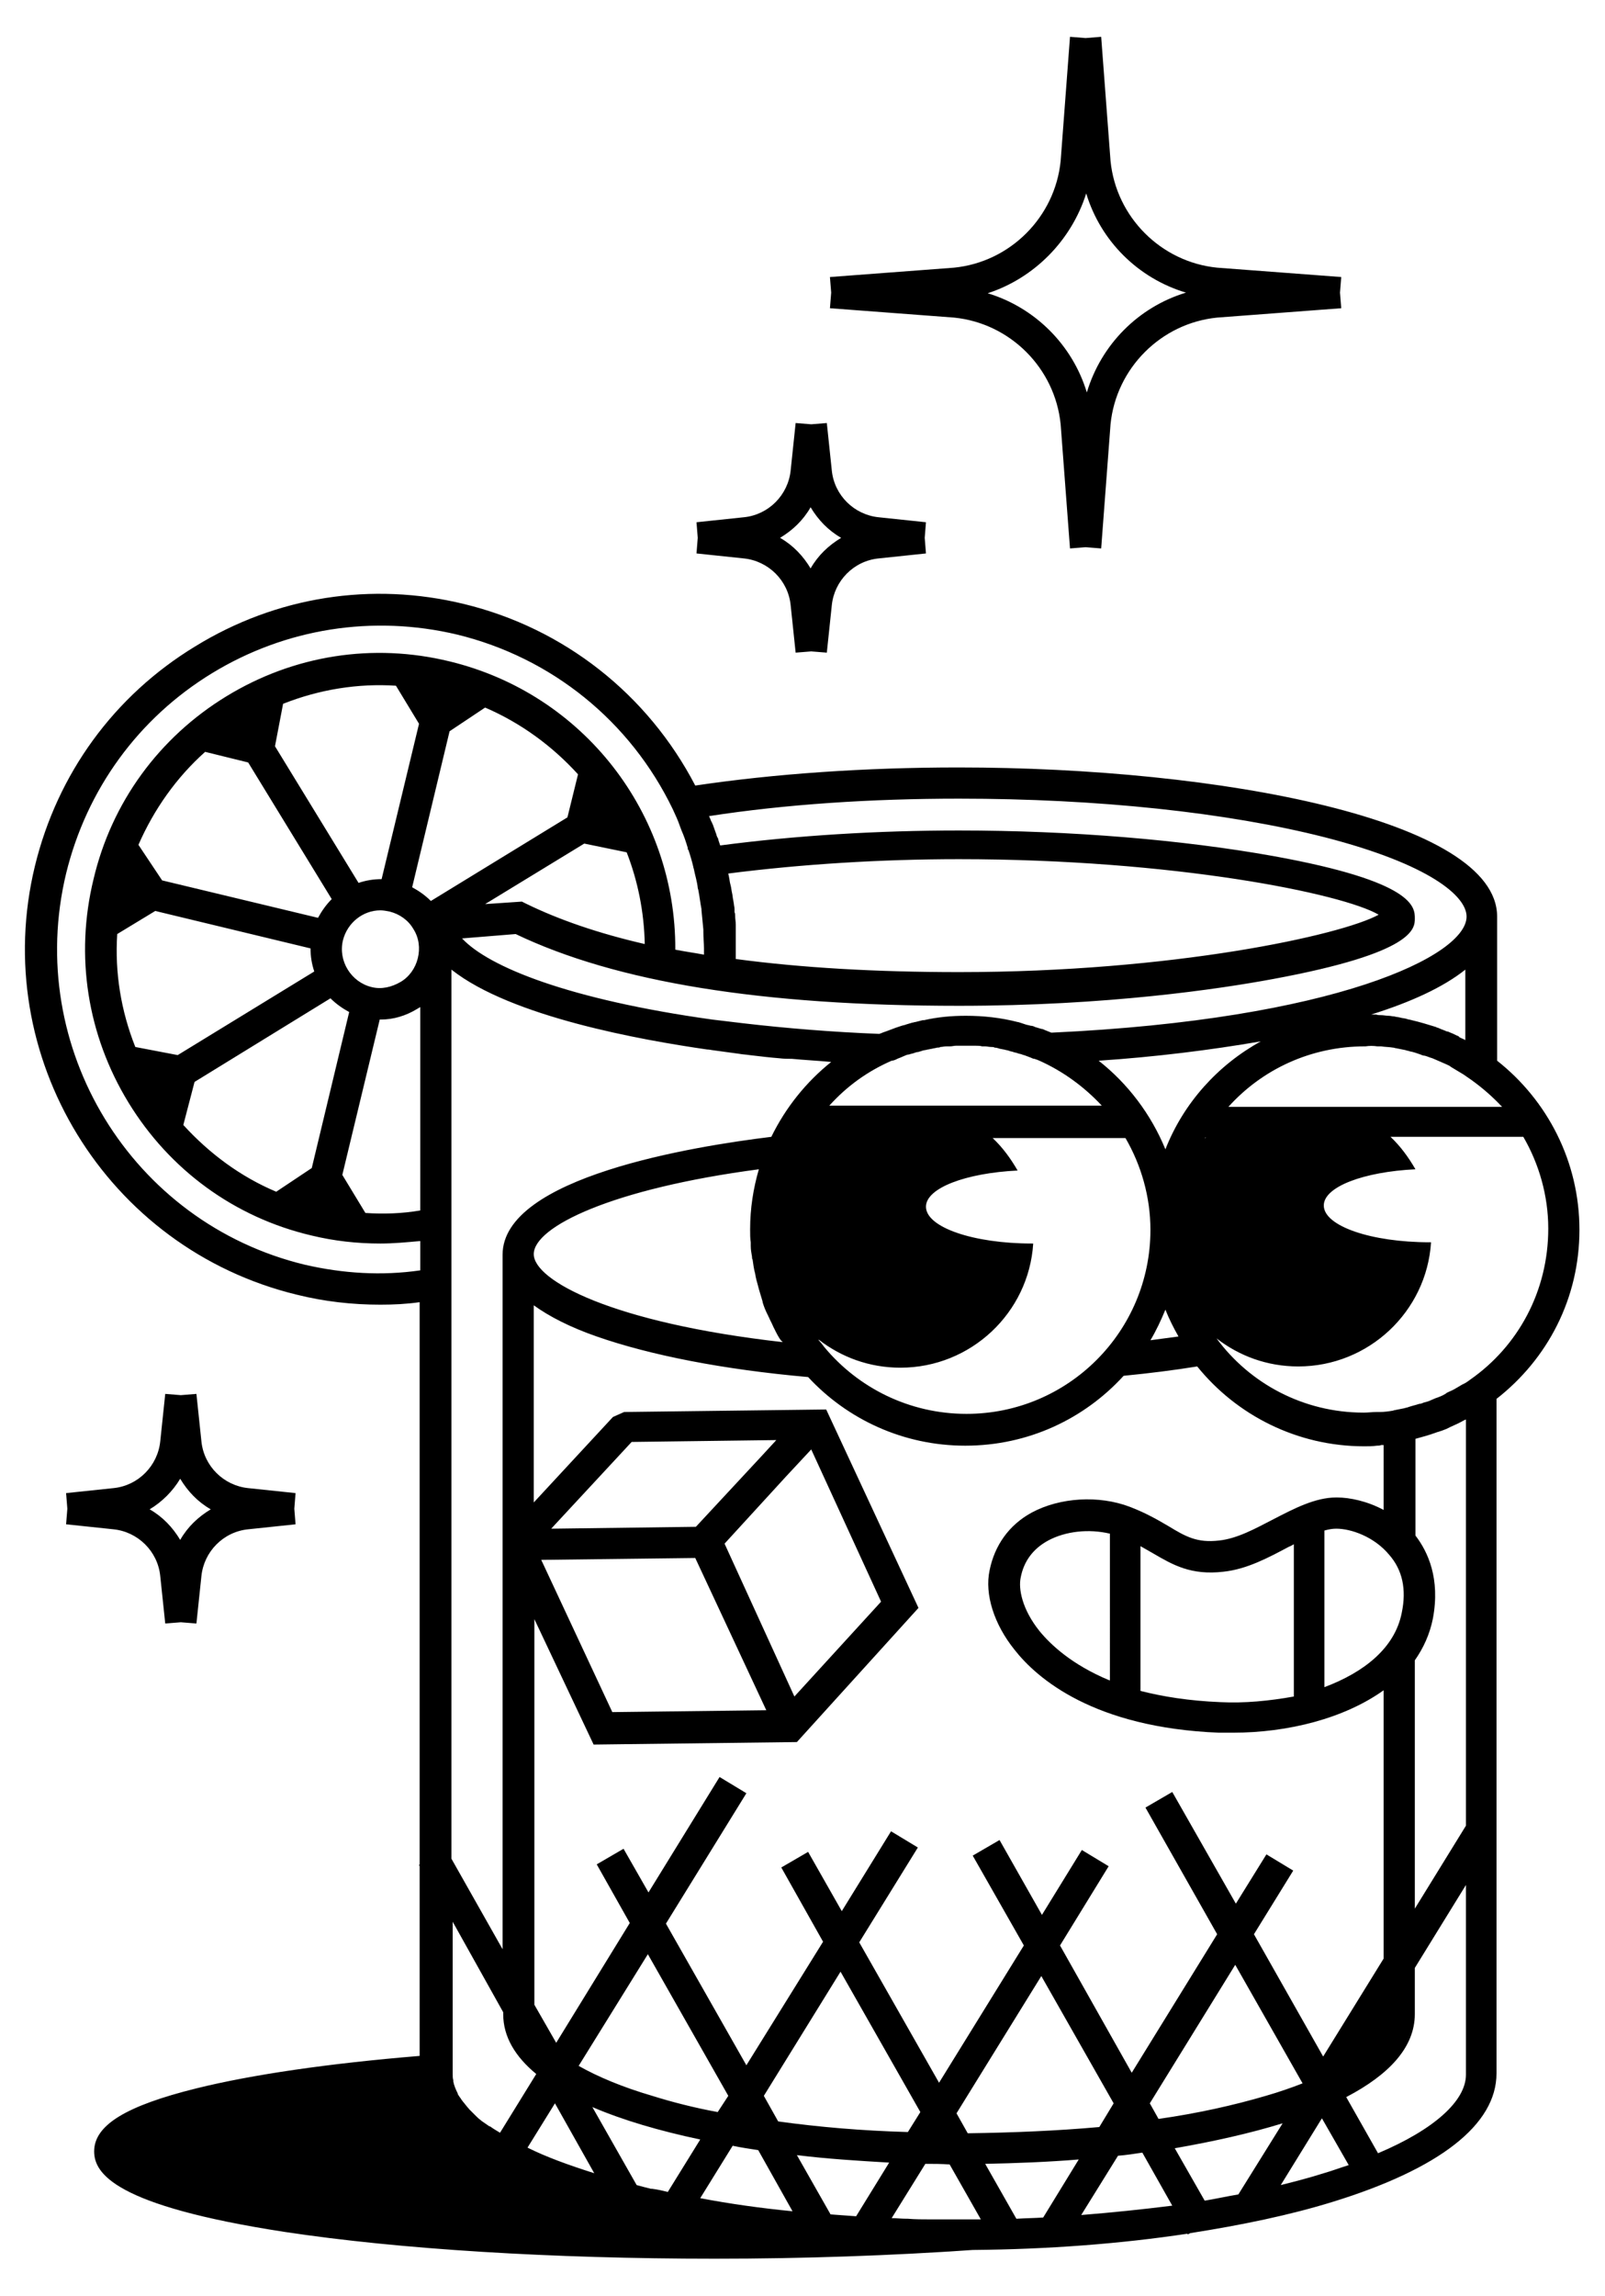 <svg xmlns="http://www.w3.org/2000/svg" xmlns:xlink="http://www.w3.org/1999/xlink" id="Ebene_1" x="0px" y="0px" viewBox="0 0 257.4 368" style="enable-background:new 0 0 257.4 368;" xml:space="preserve"><path d="M153,50.9c9,0.9,16.2,8.1,17.1,17.1l1.5,19.9l2.5-0.2l2.5,0.2l1.5-19.9c0.9-9,8.1-16.2,17.1-17.1l19.9-1.5l-0.2-2.5l0.2-2.5 l-19.9-1.5c-9-0.9-16.2-8.1-17.1-17.1l-1.5-19.9l-2.5,0.2l-2.5-0.2l-1.5,19.9c-0.9,9-8.1,16.2-17.1,17.1l-19.9,1.5l0.2,2.5l-0.2,2.5 L153,50.9z M174.2,31c2.3,7.6,8.3,13.6,16,15.9c-7.6,2.3-13.6,8.3-15.9,16c-2.3-7.6-8.3-13.6-15.9-15.9 C165.8,44.6,171.8,38.6,174.2,31z M18.2,245.1c3.9,0.4,7.1,3.5,7.5,7.5l0.8,7.6l2.5-0.2l2.5,0.2l0.8-7.6c0.4-3.9,3.5-7.1,7.5-7.5 l7.6-0.8l-0.2-2.5l0.2-2.5l-7.6-0.8c-3.9-0.4-7.1-3.5-7.5-7.5l-0.8-7.6l-2.5,0.2l-2.5-0.2l-0.8,7.6c-0.4,3.9-3.5,7.1-7.5,7.5 l-7.6,0.8l0.2,2.5l-0.2,2.5L18.2,245.1z M28.9,237c1.2,2,2.8,3.7,4.9,4.9c-2,1.2-3.7,2.8-4.9,4.9c-1.2-2-2.8-3.7-4.9-4.9 C26,240.7,27.7,239,28.9,237z M119.3,89.5c3.9,0.4,7.1,3.5,7.5,7.5l0.8,7.6l2.5-0.2l2.5,0.2l0.8-7.6c0.4-3.9,3.5-7.1,7.5-7.5 l7.6-0.8l-0.2-2.5l0.2-2.5l-7.6-0.8c-3.9-0.4-7.1-3.5-7.5-7.5l-0.8-7.6l-2.5,0.2l-2.5-0.2l-0.8,7.6c-0.4,3.9-3.5,7.1-7.5,7.5 l-7.6,0.8l0.2,2.5l-0.2,2.5L119.3,89.5z M130,81.3c1.2,2,2.8,3.7,4.9,4.9c-2,1.2-3.7,2.8-4.9,4.9c-1.2-2-2.8-3.7-4.9-4.9 C127.1,85,128.8,83.4,130,81.3z M253.3,197.1c0-11-5.2-20.8-13.2-27.1v-23.1c0-15.5-44.5-23.9-86.4-23.9c-14.9,0-29.4,1-42.2,2.9 c-7.6-14.6-21-25.2-37.1-29.1c-14.8-3.6-30.1-1.2-43.1,6.8c-13,7.9-22.1,20.4-25.7,35.2c-7.4,30.5,11.5,61.3,42,68.7 c4.4,1.1,8.9,1.6,13.4,1.6c2.1,0,4.2-0.1,6.3-0.4v90.1l-0.1,0.1l0.1,0.2v30.4c-14.6,1.2-26.9,3-35.8,5.2 c-11.3,2.8-16.4,5.9-16.4,10.1c0,3.5,3.2,8.7,30.5,12.9c18.5,2.8,43,4.3,69,4.3c14.4,0,28.4-0.5,41.4-1.4c12.1-0.1,23.8-1,34.4-2.6 l0.1,0.1l0.4-0.2c8.3-1.3,16-2.9,22.8-5c17.2-5.3,26.3-12.4,26.3-20.6V224.2C248.2,217.8,253.3,208.1,253.3,197.1z M235.8,221.1 c-0.4,0.3-0.8,0.6-1.3,0.8c-0.2,0.1-0.3,0.2-0.5,0.3c-0.5,0.3-1,0.6-1.5,0.8c-0.2,0.1-0.5,0.2-0.7,0.4c-0.5,0.3-1,0.5-1.6,0.7 c-0.2,0.1-0.5,0.2-0.7,0.3c-0.4,0.2-0.8,0.3-1.2,0.4c-0.2,0.1-0.5,0.2-0.7,0.2c-0.6,0.2-1.1,0.3-1.7,0.5c-0.2,0.1-0.4,0.1-0.7,0.2 c-0.5,0.1-1,0.2-1.5,0.3c-0.1,0-0.3,0.1-0.4,0.1c-0.6,0.1-1.3,0.2-2,0.2c-0.2,0-0.3,0-0.5,0c-0.7,0-1.4,0.1-2.1,0.1 c-9.7,0-18.3-4.7-23.6-11.9c3.6,2.8,8.1,4.5,13.1,4.5c11.3,0,20.6-8.8,21.3-19.9c-0.1,0-0.1,0-0.2,0c-9.4,0-17-2.6-17-5.9 c0-3,6.4-5.4,14.7-5.8c-1.1-1.9-2.4-3.7-4-5.2h21.3c2.5,4.3,4,9.4,4,14.7C248.3,207,243.4,215.8,235.8,221.1z M84.3,144.8l-0.6-0.3 l-5.9,0.4l15.9-9.7l6.8,1.4c1.8,4.6,2.8,9.6,2.9,14.7C96,149.6,89.6,147.4,84.3,144.8z M59.6,158.2c-3.3-0.8-5.4-4.2-4.6-7.5 c0.7-2.8,3.2-4.8,6-4.8c0.5,0,1,0.1,1.5,0.2c1.6,0.4,3,1.4,3.8,2.8c0.9,1.4,1.1,3.1,0.7,4.7h0c-0.4,1.6-1.4,3-2.8,3.8 S61.2,158.6,59.6,158.2z M91,131l-21.9,13.4c-0.9-0.9-1.9-1.6-3-2.2l6-25l5.7-3.8c5.8,2.5,10.8,6.2,14.9,10.7L91,131z M63.5,109.9 l3.7,6.1l-6,24.9c-1.3,0-2.5,0.2-3.7,0.6l-13.4-21.9l1.3-6.8C51.2,110.5,57.4,109.5,63.5,109.9z M32.9,120.5l6.9,1.7l13.4,21.9 c-0.9,0.9-1.6,1.9-2.2,3l-25-6l-3.8-5.7C24.7,129.7,28.3,124.6,32.9,120.5z M18.8,149.7l6.1-3.7l24.9,6c0,1.3,0.2,2.5,0.6,3.7 l-21.9,13.4l-6.8-1.3C19.4,162,18.4,155.9,18.8,149.7z M31.2,173.4L53,160c0.9,0.9,1.9,1.6,3,2.2l-6,25l-5.7,3.8 c-5.7-2.4-10.7-6.1-14.9-10.7L31.2,173.4z M58.6,194.4l-3.7-6.1l6-24.9c0.1,0,0.1,0,0.2,0c2,0,4-0.6,5.8-1.7 c0.2-0.1,0.3-0.2,0.5-0.3V194C64.5,194.5,61.5,194.6,58.6,194.4z M72.4,155.4c9.6,7.6,30.6,11.3,41,12.8c0,0,0.3,0,0.8,0.1l0,0 c1.5,0.2,2.9,0.4,4.4,0.6c0.5,0.1,1,0.1,1.6,0.2c1.7,0.2,3.4,0.4,4.7,0.5c0.8,0.1,1.5,0.1,2.1,0.1c2.1,0.2,4.2,0.3,6.3,0.5 c-4,3.2-7.3,7.3-9.6,12c-12.3,1.5-43.1,6.4-43.1,18.9v47.6l0,0l0,0v63.7l-8.2-14.5V155.4z M143.7,169.8c0.2-0.1,0.4-0.2,0.7-0.3 c0.2-0.1,0.5-0.2,0.7-0.3c0.2-0.1,0.5-0.2,0.7-0.2c0.2-0.1,0.4-0.1,0.7-0.2c0.3-0.1,0.5-0.2,0.8-0.2c0.2-0.1,0.4-0.1,0.6-0.2 c0.3-0.1,0.6-0.1,0.9-0.2c0.2,0,0.4-0.1,0.6-0.1c0.3-0.1,0.6-0.1,0.9-0.2c0.2,0,0.4,0,0.5-0.1c0.3,0,0.6-0.1,1-0.1 c0.2,0,0.4,0,0.6,0c0.3,0,0.6-0.1,0.9-0.1c0.3,0,0.5,0,0.8,0c0.3,0,0.5,0,0.8,0c0.4,0,0.7,0,1.1,0c0.2,0,0.3,0,0.5,0 c0.3,0,0.7,0,1,0.1c0.2,0,0.3,0,0.5,0c0.3,0,0.6,0.1,1,0.1c0.2,0,0.4,0,0.5,0.1c0.3,0,0.6,0.1,0.9,0.2c0.2,0,0.4,0.1,0.6,0.1 c0.3,0.1,0.5,0.1,0.8,0.2c0.2,0.1,0.4,0.1,0.7,0.2c0.2,0.1,0.5,0.1,0.7,0.2c0.2,0.1,0.5,0.1,0.7,0.2c0.2,0.1,0.4,0.1,0.6,0.2 c0.3,0.1,0.5,0.2,0.8,0.3c0.2,0.1,0.4,0.2,0.6,0.2c0.3,0.1,0.6,0.2,0.8,0.3c3.8,1.7,7.2,4.2,10,7.2H133c2.8-3.1,6.1-5.5,10-7.2 C143.2,170,143.5,169.9,143.7,169.8z M220.9,167.7c0.2,0,0.4,0,0.6,0c0.6,0.1,1.3,0.1,1.9,0.2c0.2,0,0.3,0.1,0.5,0.1 c0.5,0.1,1,0.2,1.5,0.3c0.2,0.1,0.5,0.1,0.7,0.2c0.6,0.1,1.1,0.3,1.7,0.5c0.2,0.1,0.5,0.2,0.7,0.2c0.4,0.1,0.8,0.3,1.2,0.4 c0.2,0.1,0.5,0.2,0.7,0.3c0.5,0.2,1.1,0.5,1.6,0.7c0.2,0.1,0.5,0.2,0.7,0.4c0.5,0.3,1,0.6,1.5,0.9c0.2,0.1,0.3,0.2,0.5,0.3 c0.4,0.3,0.9,0.6,1.3,0.9c1.8,1.3,3.4,2.7,4.9,4.3H197c5.4-6,13.2-9.7,21.9-9.7c0,0,0,0,0.1,0C219.6,167.6,220.2,167.6,220.9,167.7z  M125.5,215.1c-27.4-3.1-39.9-9.9-39.9-14.1c0-4.4,12.6-10.5,36.1-13.6c-0.9,3.1-1.4,6.3-1.4,9.6h0c0,0,0,0.1,0,0.1 c0,0.7,0,1.4,0.1,2c0,0.2,0,0.4,0,0.6c0,0.6,0.1,1.1,0.2,1.7c0,0.2,0,0.3,0.1,0.5c0.1,0.7,0.2,1.5,0.4,2.2c0,0,0,0,0,0 c0.1,0.7,0.3,1.4,0.5,2.1c0,0.1,0.1,0.3,0.1,0.4c0.2,0.7,0.4,1.3,0.6,2c0,0,0,0.1,0,0.1c0.2,0.7,0.5,1.4,0.8,2 c0.1,0.1,0.1,0.3,0.2,0.4c0.2,0.5,0.5,1,0.7,1.5c0.1,0.2,0.2,0.4,0.3,0.6c0.3,0.6,0.6,1.2,1,1.7C125.5,215,125.5,215.1,125.5,215.1z  M88.4,245l12.9-13.9l23.2-0.3l-2.3,2.5l-10.6,11.4l-23,0.3L88.4,245z M141.3,256.7l-13.9,15.2l0,0l-11.2-24.5l9.8-10.7l4.1-4.4 L141.3,256.7z M111.5,249.7l11.3,24.2l0.1,0.2l-24.7,0.3L86.8,250L111.5,249.7z M132.2,215.9C132.2,215.8,132.2,215.8,132.2,215.9 c-0.3-0.4-0.6-0.8-0.9-1.1c0,0,0,0,0-0.1c0,0,0,0,0,0c3.6,2.8,8.1,4.5,13.1,4.5c11.3,0,20.6-8.8,21.3-19.9c-0.1,0-0.1,0-0.2,0 c-9.4,0-17-2.6-17-5.9c0-3,6.4-5.4,14.7-5.8c-1.1-1.9-2.4-3.7-4-5.2h21.3c2.5,4.3,4,9.4,4,14.7c0,16.3-13.2,29.5-29.5,29.5 C145.8,226.6,137.6,222.4,132.2,215.9z M186.9,209.9c0.6,1.5,1.3,2.9,2.1,4.3c-1.5,0.2-3,0.4-4.5,0.6 C185.4,213.3,186.2,211.6,186.9,209.9z M193.3,182.3h0.1c-0.1,0.1-0.2,0.2-0.2,0.2C193.2,182.5,193.3,182.4,193.3,182.3z  M186.9,184.2c-2.3-5.6-6-10.5-10.7-14.2c9-0.6,17.9-1.7,26-3.1C195.3,170.7,189.8,176.8,186.9,184.2z M145.6,341.7 c-7.3-0.2-14.3-0.8-20.8-1.7l-2.3-4.1l12.3-19.9l12.8,22.5L145.6,341.7z M121.6,344.6l5.5,9.8c-5.1-0.5-10.1-1.2-14.8-2.1l5.2-8.4 C118.9,344.2,120.3,344.4,121.6,344.6z M107.1,351.3c-0.8-0.2-1.7-0.4-2.5-0.5c-0.1,0-0.1,0-0.2,0c-0.8-0.2-1.6-0.4-2.3-0.6 L95,337.7c4.9,2.1,10.7,3.8,17.3,5.2L107.1,351.3z M133.2,354.9l-5.4-9.5c4.8,0.6,9.7,0.9,14.8,1.2l-5.3,8.6 C135.9,355.1,134.6,355,133.2,354.9z M115.1,338.5c-3.8-0.7-7.3-1.6-10.5-2.6c-4.8-1.4-8.8-3.1-11.8-4.8l11.1-17.9l12.9,22.7 L115.1,338.5z M95.3,348.3c-4.1-1.3-7.7-2.6-10.7-4.1l4.4-7.1L95.3,348.3z M156.1,355.7l-0.6,0c-0.6,0-1.1,0-1.7,0c-1.3,0-2.7,0-4,0 c-0.2,0-0.4,0-0.6,0c-1.2,0-2.4,0-3.6-0.1c-0.1,0-0.1,0-0.2,0c-0.8,0-1.6-0.1-2.4-0.1l5.4-8.7c1.3,0,2.6,0,3.9,0.1l5,8.8 C156.9,355.7,156.5,355.7,156.1,355.7L156.1,355.7z M158,346.8c5-0.1,10.1-0.3,15-0.7l-5.7,9.3c-1.4,0.1-2.8,0.1-4.3,0.2L158,346.8z  M155.2,341.9l-1.8-3.2l13.6-22l11.6,20.4l-2.3,3.8C169.6,341.5,162.5,341.8,155.2,341.9z M184.4,337.1l13.7-22.2l10.8,19 c-1.8,0.7-3.8,1.4-5.9,2c-5.1,1.5-10.9,2.8-17.2,3.7L184.4,337.1z M205.7,340.3l-7.1,11.4c-1.8,0.3-3.6,0.7-5.4,1l-4.8-8.4 C194.7,343.2,200.5,341.9,205.7,340.3z M212.2,329.6l-11.1-19.6l6.3-10.2l-4.3-2.6l-4.9,7.9l-10.2-17.9l-4.3,2.5l11.5,20.3 l-13.7,22.2L170,311.8l7.8-12.7l-4.3-2.6l-6.4,10.4l-6.8-12l-4.3,2.5l8.2,14.4l-13.6,22l-12.8-22.5l9.4-15.2l-4.3-2.6l-7.9,12.8 l-5.4-9.5l-4.3,2.5l6.7,11.9L119.7,331l-12.9-22.7l12.9-20.9l-4.3-2.6L104,303.3l-4-7l-4.3,2.5l5.3,9.4l-11.8,19.2l-3.5-6.1v-61.8 l9.5,20.1l32.6-0.4l19.5-21.5l-14.8-31.8l-32.4,0.4l-1.8,0.8l-12.7,13.7v-31.6c2.5,1.8,5.8,3.5,10.1,5c8.6,3,20.3,5.3,33.9,6.5 c6.3,6.8,15.3,11,25.2,11c10.1,0,19.1-4.3,25.4-11.2c4.1-0.4,8.1-0.9,11.8-1.5c6.3,7.8,16,12.8,26.8,12.8c0.7,0,1.3,0,2-0.1 c0.2,0,0.5,0,0.7-0.1c0.1,0,0.3,0,0.4,0V242c-2.6-1.4-5.4-2-7.5-2c0,0,0,0-0.1,0c-3.4,0-6.8,1.8-10.1,3.5c-2.9,1.5-5.8,3.1-8.7,3.4 c-3.5,0.4-5.3-0.6-8.1-2.3c-1.7-1-3.6-2.1-6.2-3.1c-5-1.9-11.2-1.5-15.7,0.9c-3.7,2-6,5.3-6.8,9.3v0c-0.8,3.8,0.7,8.6,4,12.7 c3.6,4.6,12.7,12.5,32.8,13.3c0.7,0,1.5,0,2.2,0c8.9,0,17.9-2.3,24.2-6.8v43L212.2,329.6z M195.7,272.8c-5-0.2-9.3-0.9-12.8-1.8 v-23.2c0.7,0.4,1.4,0.8,2.1,1.2c3.1,1.8,6,3.5,11.2,2.9c3.8-0.4,7.3-2.3,10.5-4c0.3-0.1,0.6-0.3,0.8-0.4v24.4 C203.6,272.6,199.6,273,195.7,272.8z M177.9,269.3c-6-2.5-9.4-5.7-11.2-7.9c-2.8-3.5-3.4-6.8-3-8.6c0.5-2.6,2-4.6,4.4-5.9 c2.8-1.5,6.5-1.9,9.9-1.1V269.3z M224.8,258.5c-1.1,5.6-6,9.5-12.4,11.9v-25.1c0.7-0.2,1.3-0.3,1.9-0.3c0,0,0,0,0,0 c2.4,0,6.1,1.3,8.5,4.2C224.9,251.6,225.6,254.7,224.8,258.5z M233.7,166c-0.4-0.2-0.8-0.4-1.1-0.5c-0.2-0.1-0.4-0.2-0.6-0.2 c-0.4-0.2-0.8-0.3-1.2-0.5c-0.2-0.1-0.4-0.1-0.5-0.2c-1.3-0.4-2.6-0.8-3.9-1.1c-0.3-0.1-0.6-0.1-0.8-0.2c-0.3-0.1-0.6-0.1-1-0.2 c-0.3-0.1-0.7-0.1-1-0.2c-0.3,0-0.6-0.1-0.9-0.1c-0.4,0-0.8-0.1-1.2-0.1c-0.3,0-0.5,0-0.8-0.1c-0.3,0-0.5,0-0.8,0 c6.4-2,11.6-4.4,15.1-7.2v11.3c-0.3-0.2-0.7-0.3-1-0.5C234,166.1,233.8,166,233.7,166z M153.8,128c22.2,0,43,2.2,58.7,6.2 c16.7,4.3,22.7,9.4,22.7,12.7c0,6.3-21.2,16.5-66.5,18.6c0,0-0.1,0-0.1,0c-0.3-0.1-0.7-0.3-1-0.4c-0.2-0.1-0.4-0.2-0.6-0.2 c-0.3-0.1-0.7-0.2-1-0.3c-0.2-0.1-0.4-0.2-0.7-0.2c-0.3-0.1-0.5-0.1-0.8-0.2c-0.3-0.1-0.6-0.2-0.9-0.3c-0.1,0-0.2-0.1-0.4-0.1 c-2.7-0.7-5.5-1-8.3-1c-2.3,0-4.5,0.2-6.7,0.7c-0.1,0-0.2,0-0.2,0c-0.4,0.1-0.8,0.2-1.2,0.3c-0.2,0-0.3,0.1-0.5,0.1 c-0.3,0.1-0.7,0.2-1,0.3c-0.2,0.1-0.4,0.1-0.7,0.2c-0.3,0.1-0.6,0.2-0.9,0.3c-0.3,0.1-0.5,0.2-0.8,0.3c-0.3,0.1-0.5,0.2-0.8,0.3 c-0.3,0.1-0.6,0.2-0.8,0.3c-0.1,0-0.2,0.1-0.3,0.1c-7.6-0.3-14.9-0.9-21.8-1.7c-1.6-0.2-3.4-0.4-5-0.6c-22.9-3.2-35.8-8.4-40.1-13 l8.6-0.7c16.1,7.7,39.4,11.5,71.1,11.5c23.7,0,41.8-2.7,50.4-4.3c22.7-4.2,22.7-8.1,22.7-9.7c0-1.8,0-5.9-22.7-10 c-14.5-2.6-32.4-4.1-50.4-4.1c-13,0-26.2,0.8-38.3,2.4c-0.1-0.3-0.2-0.6-0.3-0.9c0-0.2-0.1-0.3-0.2-0.5c-0.1-0.2-0.1-0.4-0.2-0.6 c-0.2-0.5-0.3-0.9-0.5-1.4c-0.1-0.1-0.1-0.3-0.2-0.4l-0.1-0.2c0-0.1-0.1-0.2-0.1-0.3c-0.1-0.1-0.1-0.3-0.2-0.4 C126,128.9,139.7,128,153.8,128z M118,153.5c0-0.3,0-0.7,0-1c0-0.1,0-0.3,0-0.4l0-0.3c0-0.3,0-0.6,0-0.9c0-0.2,0-0.5,0-0.7 c0-0.3,0-0.6,0-0.9c0,0,0,0,0,0l0-0.4c0-0.2,0-0.5,0-0.7c0-0.5-0.1-0.9-0.1-1.4c0-0.2,0-0.4-0.1-0.6c0-0.2,0-0.3,0-0.5 c0-0.3-0.1-0.6-0.1-0.8l-0.1-0.6c-0.1-0.4-0.1-0.8-0.2-1.2c-0.1-0.4-0.1-0.7-0.2-1.1l-0.1-0.4c-0.1-0.4-0.1-0.7-0.2-1.1 c0-0.2-0.1-0.3-0.1-0.5c0,0,0,0,0,0c11.7-1.5,24.5-2.3,37-2.3c34.4,0,61.5,5.5,67.3,8.9c-6,3.3-33.1,9.2-67.3,9.2 c-13.4,0-25.3-0.7-35.8-2.1c0-0.1,0-0.2,0-0.3C118,153.6,118,153.5,118,153.5z M48.9,202.7c-27.8-6.7-45-34.8-38.3-62.7 c3.3-13.5,11.6-24.9,23.4-32.1c11.8-7.2,25.8-9.4,39.3-6.2c15.2,3.7,27.8,13.9,34.6,28c0.4,0.9,0.8,1.7,1.1,2.6 c0.1,0.3,0.2,0.5,0.3,0.8c0.4,0.9,0.7,1.8,1,2.8c0,0,0,0,0,0.1c0,0.1,0,0.2,0.1,0.2c0.3,0.9,0.6,1.9,0.8,2.8c0,0.1,0.1,0.3,0.1,0.4 c0.2,1,0.5,1.9,0.6,2.9c0,0.1,0.1,0.3,0.1,0.4l0,0c0.2,1,0.3,2,0.5,3c0,0.1,0,0.1,0,0.2c0.1,1,0.2,2.1,0.3,3.1c0,0,0,0.1,0,0.1 l0,0.3c0,0.9,0.1,1.8,0.1,2.6c0,0.3,0,0.6,0,0.9c0,0,0,0.1,0,0.1c-1.6-0.3-3.1-0.5-4.6-0.8c0.1-21.8-14.7-41-36.2-46.2 c-12.3-3-25-1-35.8,5.6c-10.8,6.6-18.4,17-21.3,29.3c-3,12.3-1,25,5.6,35.8s17,18.4,29.3,21.3c3.7,0.9,7.4,1.3,11.1,1.3 c2.1,0,4.2-0.2,6.4-0.4v4.7C61.2,204.5,55,204.1,48.9,202.7z M80.7,322.5v0.3c0,3.6,1.9,6.8,5.3,9.6l-5.8,9.4 c-0.1,0-0.2-0.1-0.2-0.1c-0.5-0.3-1-0.6-1.4-0.9c0,0,0,0-0.1,0c-0.4-0.3-0.9-0.6-1.3-0.9c0,0-0.1-0.1-0.1-0.1 c-0.3-0.2-0.6-0.5-0.9-0.8c-0.1-0.1-0.3-0.3-0.4-0.4c-0.2-0.2-0.4-0.4-0.6-0.6c-0.1-0.2-0.3-0.3-0.4-0.5c-0.2-0.2-0.3-0.4-0.5-0.6 c-0.1-0.1-0.2-0.3-0.3-0.4c-0.1-0.2-0.3-0.4-0.4-0.6c-0.1-0.1-0.2-0.3-0.2-0.4c-0.3-0.6-0.6-1.3-0.7-1.9c0-0.1,0-0.1,0-0.2 c-0.1-0.3-0.1-0.6-0.1-1v-3.3V308L80.7,322.5z M173.4,355l5.9-9.5c1.3-0.1,2.6-0.3,3.9-0.5l4.8,8.5 C183.2,354.1,178.4,354.6,173.4,355z M212.3,348.3c-2.2,0.7-4.5,1.3-6.9,1.9l6.6-10.7l4.3,7.5C215,347.4,213.7,347.9,212.3,348.3z  M221,345.1l-5.1-9c6.9-3.6,11-8,11-13.3v-7.4l8.2-13.3v30.4C235.1,336.7,230,341.3,221,345.1z M235.1,227.5v65.1l-8.2,13.3v-39.8h0 c1.4-2,2.4-4.2,2.9-6.7c1.2-6.4-0.8-10.7-2.8-13.3v-15.5c1.1-0.3,2.2-0.6,3.3-1c0.2-0.1,0.4-0.1,0.6-0.2c0.4-0.1,0.8-0.3,1.1-0.4 c0.2-0.1,0.4-0.2,0.6-0.3c0.4-0.2,0.7-0.3,1.1-0.5c0.2-0.1,0.4-0.2,0.6-0.3C234.5,227.8,234.8,227.6,235.1,227.5z"></path></svg>